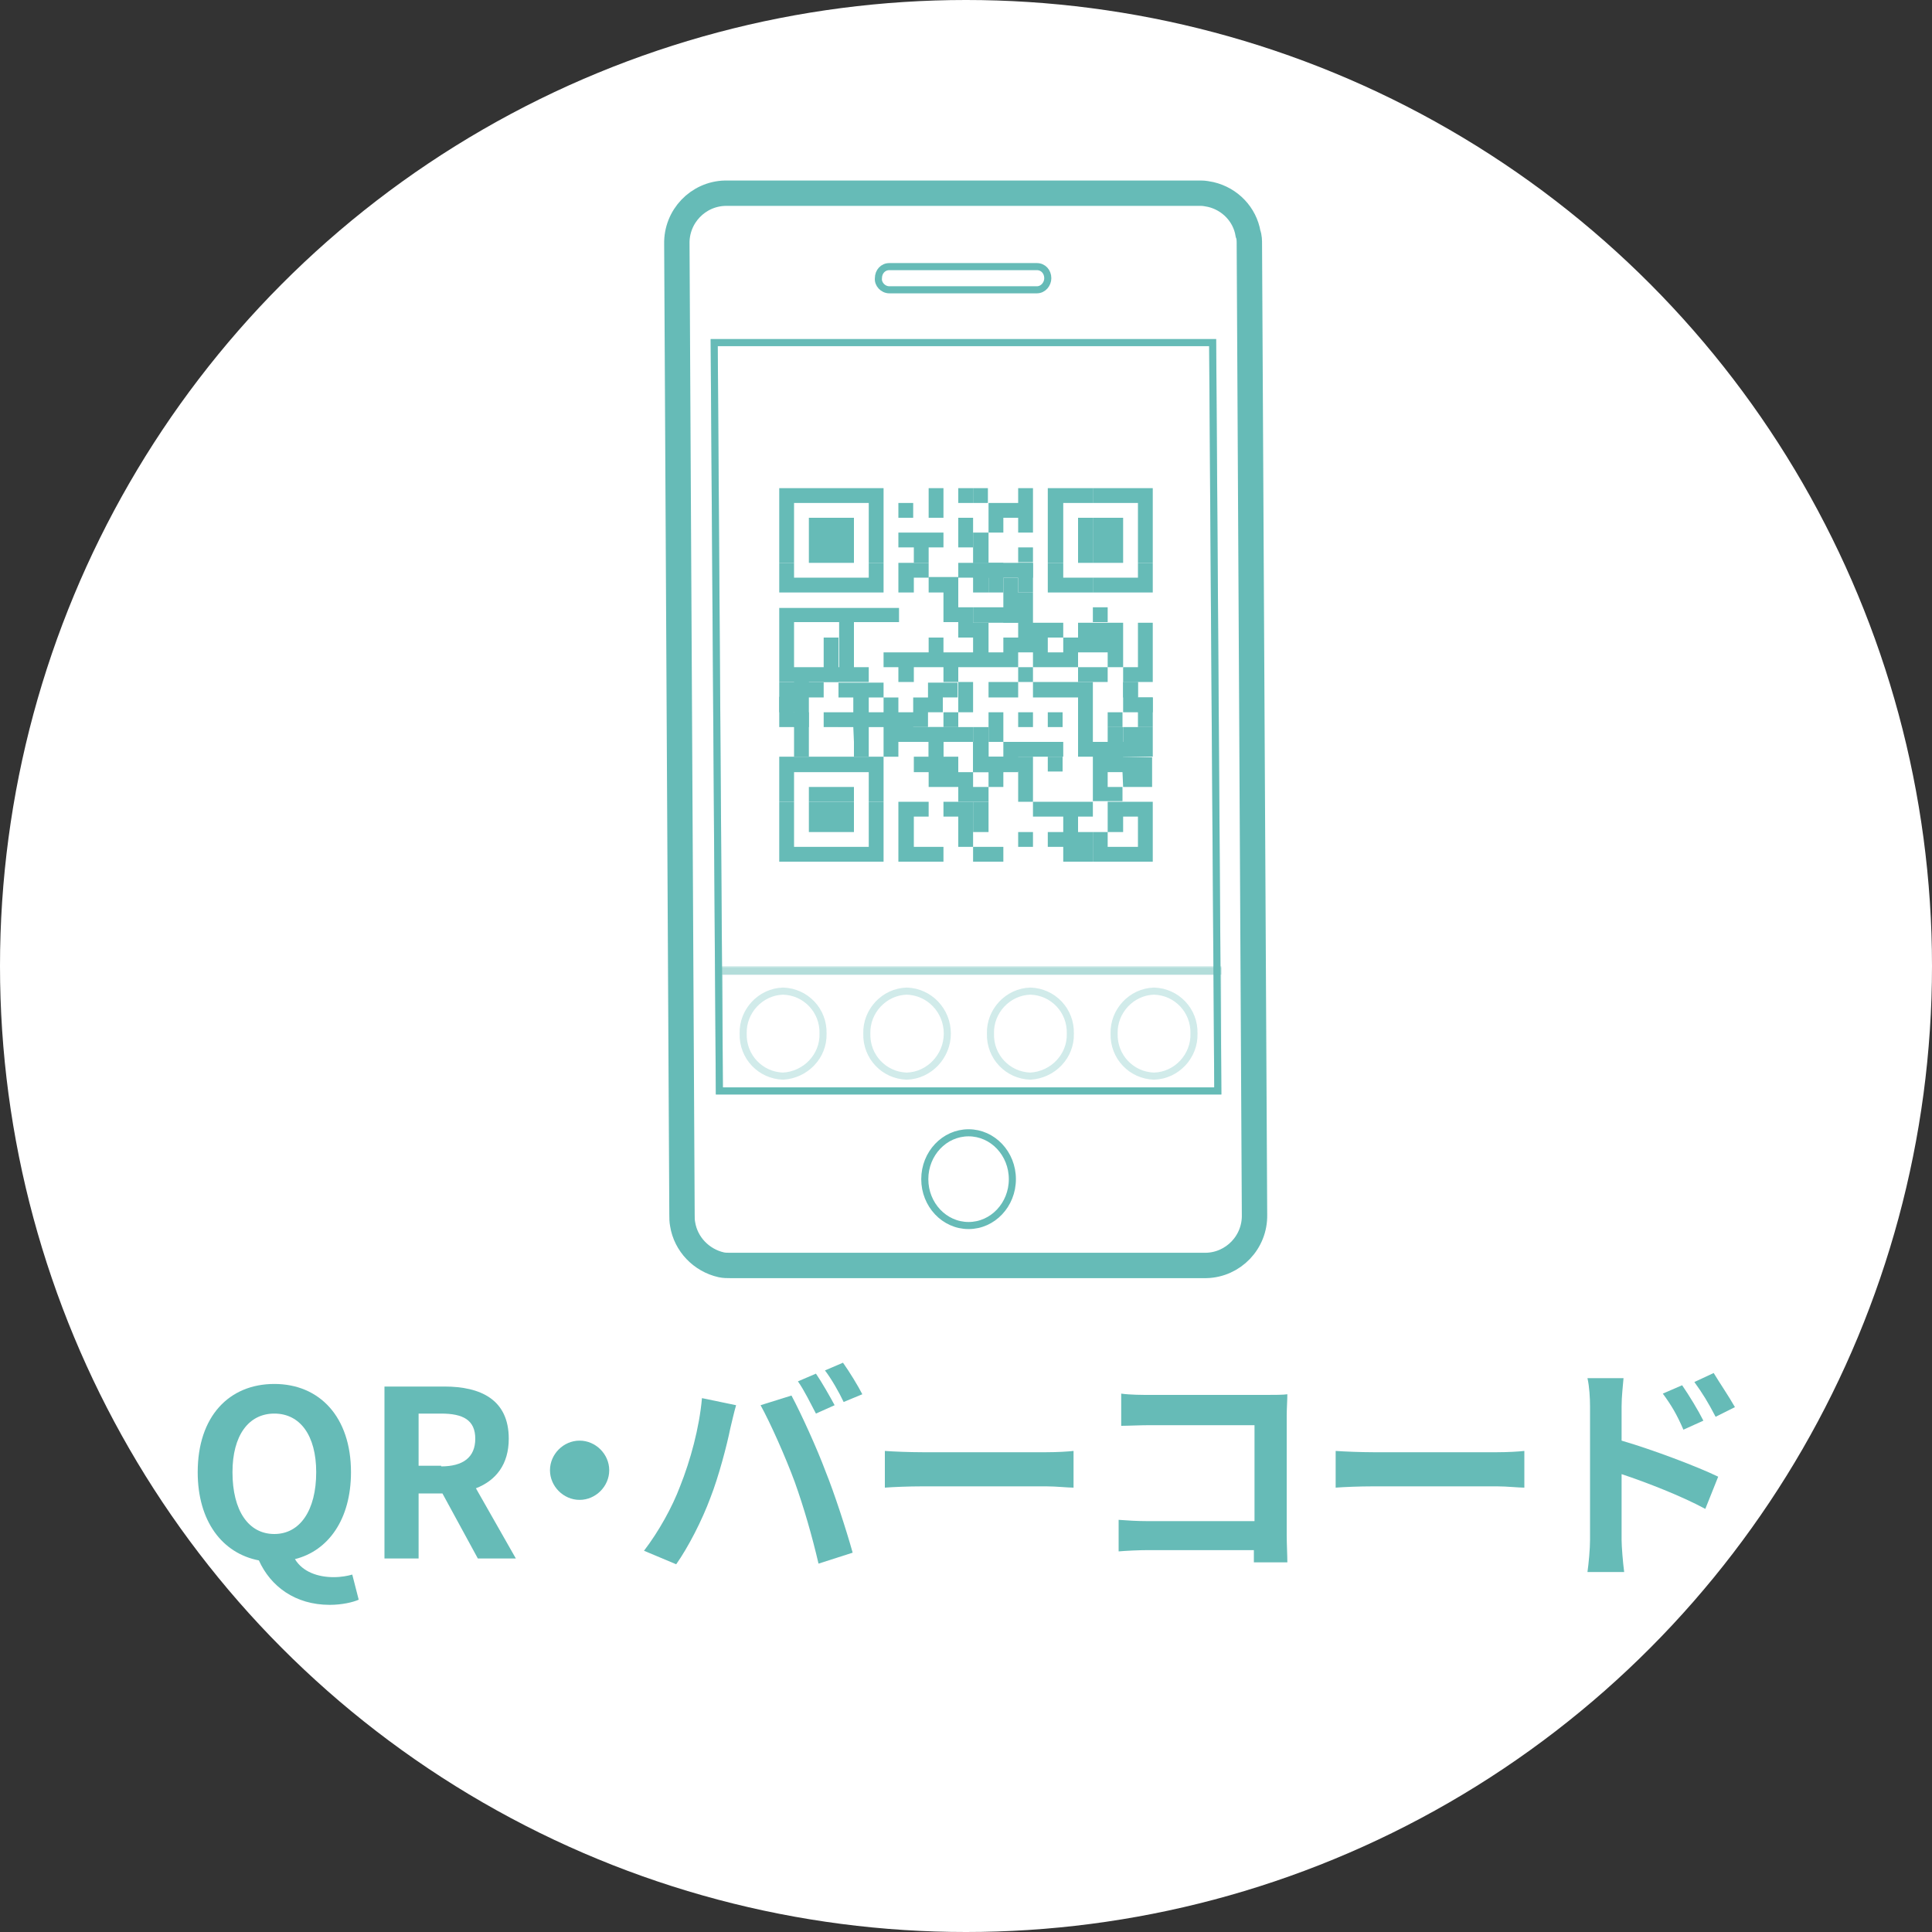 <?xml version="1.0" encoding="utf-8"?>
<!-- Generator: Adobe Illustrator 27.1.1, SVG Export Plug-In . SVG Version: 6.00 Build 0)  -->
<svg version="1.1" xmlns="http://www.w3.org/2000/svg" xmlns:xlink="http://www.w3.org/1999/xlink" x="0px" y="0px" width="300px"
	 height="300px" viewBox="0 0 300 300" style="enable-background:new 0 0 300 300;" xml:space="preserve">
<rect x="0" y="0" width="300" height="300" fill="#333333" stroke="none"/>
<style type="text/css">
	.st0{display:none;}
	.st1{display:inline;fill:#FFFFFF;}
	.st2{display:inline;}
	.st3{fill:none;}
	.st4{fill:#66BBB7;stroke:#66BBB7;stroke-width:0.95;stroke-miterlimit:10;}
	.st5{fill:#66BBB7;}
	.st6{opacity:0.24;fill:#66BBB7;enable-background:new    ;}
	.st7{fill:#FFFFFF;}
	.st8{fill:none;stroke:#66BBB7;stroke-width:3.94;stroke-miterlimit:10;}
	.st9{fill:none;stroke:#66BBB7;stroke-width:1.1;stroke-miterlimit:10;}
	.st10{opacity:0.3;fill:none;stroke:#66BBB7;stroke-width:1.1;stroke-miterlimit:10;enable-background:new    ;}
	.st11{opacity:0.2;fill:none;stroke:#66BBB7;stroke-width:1.1;stroke-miterlimit:10;enable-background:new    ;}
	.st12{display:inline;fill:#A48C81;}
</style>
<g id="レイヤー_1">
	<g id="ic" class="st0">
		<circle class="st1" cx="150" cy="150" r="150"/>
		<g class="st2">
			<path class="st3" d="M236.1,104.8c-0.8,0.8-1.9,1.4-3,1.7L143.7,126l-32.1,48.9l32-48.8l-72.9,16c-2.8,0.6-5.6-0.8-6.7-3.4
				l0.1,36.6c0,1.6,1.3,3,2.9,3l0,0l166.2-0.3c1.6,0,2.9-1.4,2.9-3V104.8z"/>
			<path class="st4" d="M239.1,72.2c0-1.6-0.7-3.2-1.8-4.3c-1.2-1.1-2.7-1.8-4.3-1.8l-5.7-0.1L66.8,66.4c-3.4,0-6.1,2.7-6.1,6.1l0,0
				l0.1,38.1v14.7l0.1,49.8c0,3.3,2.7,6,6,6.1h0.2l166.2-0.3c1.6,0,3.2-0.6,4.3-1.8c1.1-1.1,1.8-2.7,1.8-4.3L239.1,72.2z
				 M233.2,177.8L67,178.1l0,0c-1.6,0-2.9-1.4-2.9-3L64,138.5v-13.6l-0.2-52.4c0-0.8,0.3-1.6,0.9-2.1c0.5-0.6,1.3-0.9,2.1-0.9
				L228,69.2h3.2h1.9c0.8,0,1.5,0.3,2,0.9c0.6,0.6,0.9,1.3,0.9,2.1v19.3v13.2l0.1,70C236.2,176.5,234.9,177.8,233.2,177.8z"/>
			<path class="st5" d="M165.7,167.1c-0.7,0.6-1.6,0.7-2.4,0.3c-0.3-0.1-0.5-0.2-0.7-0.4c-0.1-0.2-0.2-0.3-0.3-0.5s-0.2-0.4-0.2-0.6
				c0-0.3-0.1-0.6-0.1-1c0-0.3-0.1-0.9-0.1-1.6c0-0.7,0-1.1,0-1.5v-1c0-0.2,0.1-0.4,0.2-0.7c0.1-0.2,0.2-0.3,0.3-0.5
				c0.2-0.2,0.4-0.4,0.7-0.5s0.6-0.1,0.9-0.2c0.5,0,1.1,0.1,1.5,0.5s0.6,0.8,0.7,1.3h2.6c-0.1-1.2-0.8-2.3-1.7-3.1
				c-0.9-0.6-2-1-3.1-0.9c-0.7,0-1.3,0.1-1.9,0.4c-0.6,0.2-1.1,0.6-1.5,1c-0.3,0.3-0.5,0.7-0.7,1.1c-0.2,0.3-0.4,0.7-0.4,1.1
				c-0.1,0.5-0.1,0.9-0.1,1.4v3.4c0,0.5,0.1,0.9,0.1,1.3c0.1,0.4,0.2,0.8,0.4,1.1c0.2,0.4,0.4,0.7,0.7,1.1c1,0.9,2.2,1.3,3.5,1.3
				c1.1,0,2.3-0.4,3.1-1.1c0.9-0.8,1.5-1.9,1.6-3.1h-2.6C166.2,166.3,166,166.7,165.7,167.1z"/>
			<polygon class="st5" points="156.8,156.8 154.3,156.8 154.3,163 154.4,169.8 156.9,169.8 156.8,163.4 			"/>
			<path class="st5" d="M183.9,165.5c-0.1,0.5-0.3,1-0.7,1.4s-0.9,0.5-1.4,0.5c-0.3,0-0.6-0.1-0.9-0.2c-0.3-0.1-0.5-0.2-0.7-0.4
				c-0.2-0.3-0.4-0.7-0.5-1.1c0-0.3-0.1-0.6-0.1-1c-0.1-0.5-0.1-1.1-0.1-1.6s0-1,0-1.5v-1c0-0.2,0.1-0.4,0.2-0.7
				c0.1-0.2,0.2-0.4,0.3-0.5c0.2-0.2,0.4-0.4,0.7-0.5s0.6-0.1,0.9-0.2c0.5-0.1,1.1,0.1,1.5,0.5s0.6,0.8,0.7,1.3h2.6
				c-0.1-1.2-0.7-2.3-1.7-3.1c-0.9-0.6-2-1-3.1-0.9c-0.7,0-1.4,0.1-2,0.4c-1,0.4-1.8,1.2-2.3,2.1c-0.2,0.4-0.3,0.8-0.3,1.1
				c-0.1,0.5-0.1,0.9-0.1,1.4v3.4c0,0.5,0.1,0.9,0.2,1.4c0.1,0.4,0.2,0.8,0.4,1.1c0.5,0.9,1.4,1.6,2.3,2c0.6,0.2,1.3,0.3,2,0.3
				c1.1,0,2.2-0.4,3.1-1.1c0.9-0.8,1.5-1.9,1.6-3.1L183.9,165.5z"/>
			<path class="st5" d="M192.3,156.3l-4.6,13.1h2.7l0.8-2.2h4.6l0.9,2.3h2.6l-5-13.1L192.3,156.3z M195.1,164.9h-3.2l1.5-4.8
				L195.1,164.9z"/>
			<path class="st5" d="M204,169.2l-0.1-5.2h1.8l2.6,5.2h2.8l-3-5.6c0.3-0.1,0.6-0.2,0.9-0.5c0.3-0.2,0.6-0.4,0.8-0.7s0.3-0.6,0.4-1
				c0.2-0.4,0.2-0.9,0.2-1.3c0-0.5-0.1-1-0.3-1.5s-0.5-0.9-0.8-1.3c-0.4-0.4-0.9-0.7-1.4-0.8c-0.5-0.2-1.1-0.3-1.7-0.3l-5.1,0.1
				l0.2,13.1L204,169.2z M203.8,158.5h2.4c0.5-0.1,1,0.1,1.4,0.5c0.3,0.3,0.5,0.7,0.5,1.2s-0.1,1-0.5,1.3s-0.8,0.5-1.3,0.5h-2.4
				L203.8,158.5z"/>
			<path class="st5" d="M218.4,169.1c0.8,0,1.6-0.1,2.3-0.5c0.7-0.3,1.3-0.8,1.7-1.4c0.2-0.3,0.3-0.6,0.4-0.9c0.1-0.3,0.2-0.7,0.3-1
				v-1.2v-3c0-0.4-0.1-0.9-0.1-1.2c-0.1-0.3-0.2-0.7-0.3-1s-0.3-0.6-0.4-0.9c-0.4-0.6-1-1.1-1.7-1.5c-0.7-0.3-1.5-0.5-2.3-0.5
				l-4.7,0.1l0.1,13.1L218.4,169.1z M218.1,158.3c0.7-0.1,1.5,0.2,1.9,0.8c0.1,0.1,0.2,0.3,0.3,0.5s0.1,0.4,0.1,0.6
				c0.1,0.3,0.1,0.6,0.1,0.9v2.7c0,0.3,0,0.6,0,0.9c0,0.2,0,0.4-0.1,0.7c-0.1,0.2-0.1,0.4-0.3,0.5c-0.5,0.6-1.2,0.9-1.9,0.9h-1.9
				l-0.1-8.5L218.1,158.3z"/>
			<path class="st6" d="M69.8,73.4c-1,0-1.8,0.8-1.8,1.8l0,0l0,0l0.1,96.6c0,1,0.8,1.9,1.9,1.9h42.5l65.9-100.4L69.8,73.4z"/>
		</g>
		<g class="st2">
			<path class="st5" d="M78.5,212.7h5.9v29.6h-5.9V212.7z"/>
			<path class="st5" d="M90.2,227.7c0-9.8,6.3-15.5,13.8-15.5c3.8,0,6.8,1.8,8.7,3.8l-3.1,3.8c-1.5-1.4-3.2-2.5-5.5-2.5
				c-4.5,0-7.8,3.8-7.8,10.2s3,10.3,7.7,10.3c2.6,0,4.5-1.2,6.1-2.9l3.1,3.7c-2.4,2.8-5.6,4.4-9.4,4.4
				C96.3,242.9,90.2,237.6,90.2,227.7z"/>
			<path class="st5" d="M133.8,213.8c0,1.2-0.1,2.4-0.2,3.6h7.5c1,0,2-0.1,3-0.3l3.5,1.7c-0.1,0.6-0.3,1.7-0.3,2.1
				c-0.2,4.3-0.6,15.5-2.4,19.6c-0.9,2-2.4,3.1-5.2,3.1c-2.3,0-4.7-0.2-6.6-0.3l-0.6-5.4c2,0.4,4,0.6,5.6,0.6c1.3,0,1.8-0.4,2.3-1.4
				c1.2-2.5,1.7-10.5,1.7-14.8h-9c-1.5,10.6-5.3,16.8-12.4,21.9l-4.6-3.8c1.6-0.9,3.6-2.3,5.2-3.9c3.7-3.7,5.7-8.2,6.6-14.2h-5.3
				c-1.4,0-3.6,0-5.3,0.2v-5.2c1.7,0.2,3.8,0.3,5.3,0.3h5.7c0-1.1,0.1-2.3,0.1-3.5c0-0.9-0.1-2.7-0.3-3.7h5.9
				C133.9,211.2,133.9,212.9,133.8,213.8z"/>
			<path class="st5" d="M160.7,224.1h21.5c1.9,0,3.6-0.2,4.7-0.2v6.3c-1,0-3-0.2-4.7-0.2h-21.5c-2.3,0-5,0.1-6.4,0.2v-6.3
				C155.7,224,158.7,224.1,160.7,224.1z"/>
			<path class="st5" d="M198.1,216.1c0-1.4-0.1-3.4-0.4-4.8h6.2c-0.2,1.4-0.4,3.2-0.4,4.8v5.8c5.3,1.6,13,4.4,16.7,6.2l-2.2,5.6
				c-4.2-2.2-10.2-4.5-14.5-6V239c0,1.1,0.2,3.9,0.4,5.6h-6.3c0.2-1.6,0.4-4,0.4-5.6v-22.9H198.1z M217.7,218.6l-3.5,1.6
				c-1.2-2.5-2-4.1-3.5-6.2l3.4-1.4C215.2,214.3,216.8,216.8,217.7,218.6z M223.1,216.3l-3.4,1.6c-1.3-2.5-2.2-4-3.7-6l3.3-1.6
				C220.5,212,222.2,214.5,223.1,216.3z"/>
		</g>
	</g>
	<circle class="st7" cx="150" cy="150" r="150"/>
	<g>
		<path class="st3" d="M194,37.9c0-0.5,0-1.1-0.2-1.6l0,0c-0.5-3-2.8-5.4-5.8-6.1c-0.5-0.1-1-0.2-1.5-0.2h-73.9
			c-0.5,0-1.1,0.1-1.6,0.2c-0.4,0.1-0.8,0.2-1.1,0.4l-0.4,0.2c-0.3,0.1-0.5,0.3-0.8,0.5c-0.1,0.1-0.2,0.2-0.4,0.2
			c-0.4,0.3-0.7,0.5-1,0.9v0.1c-0.3,0.3-0.5,0.6-0.8,1c-0.1,0.1-0.1,0.2-0.2,0.4c-0.1,0.1-0.3,0.6-0.4,0.9l-0.2,0.4
			c-0.2,0.4-0.3,0.9-0.4,1.3l0,0c-0.1,0.5-0.2,1.1-0.2,1.6l0.8,150.7c0,0.5,0,1,0.1,1.5l0,0c0,0.2,0.1,0.3,0.1,0.5
			c0.1,0.3,0.1,0.6,0.3,0.8c0.1,0.3,0.1,0.4,0.2,0.5c0.1,0.2,0.2,0.5,0.4,0.7c0.1,0.2,0.2,0.3,0.3,0.5c0.2,0.3,0.4,0.5,0.6,0.7
			s0.3,0.4,0.5,0.5c0.2,0.2,0.4,0.4,0.7,0.6c0.2,0.1,0.4,0.2,0.5,0.4c0.2,0.1,0.4,0.2,0.5,0.3c0.2,0.1,0.4,0.2,0.6,0.3
			s0.3,0.1,0.5,0.2c0.7,0.2,1.4,0.3,2.1,0.4h73.9c4.2-0.2,7.6-3.7,7.5-7.9L194,37.9z"/>
		<g id="f_f_business_31_svg_f_business_31_0nbg">
			<g id="グループ化_1028">
				<path id="パス_16046" class="st8" d="M194,37.9l0.8,150.7c0.1,4.3-3.3,7.8-7.5,7.9h-73.9c-0.5,0-0.9,0-1.4-0.1
					c-3.1-0.7-5.5-3.2-6-6.3c-0.1-0.5-0.1-1-0.1-1.5l-0.8-150.7c-0.1-4.3,3.3-7.8,7.5-7.9h73.9c0.5,0,1,0.1,1.5,0.2
					c3,0.7,5.3,3.1,5.8,6.1l0,0C194,36.8,194,37.4,194,37.9z"/>
				<path id="パス_16047" class="st9" d="M161,45h-22.9c-1,0-1.8-0.9-1.7-1.8l0,0c0-1,0.7-1.8,1.7-1.8l0,0H161
					c1,0,1.7,0.8,1.7,1.8l0,0C162.7,44.1,162,45,161,45L161,45L161,45L161,45z"/>
				<ellipse id="楕円形_39" class="st9" cx="150.4" cy="183.1" rx="6.8" ry="7.2"/>
				<path id="パス_16050" class="st10" d="M110.9,53.2l0.8,116.2h77.4l-0.8-116.2C188.3,53.2,110.9,53.2,110.9,53.2z"/>
				<g id="グループ化_1027">
					<path id="長方形_811" class="st9" d="M110.9,53.2h77.4l0.8,116.2h-77.4L110.9,53.2z"/>
					<rect id="長方形_812" x="111.7" y="150.8" class="st11" width="77.4" height="18.6"/>
					<rect id="長方形_813" x="111.7" y="150.6" class="st11" width="77.4" height="0.2"/>
					<rect id="長方形_814" x="111.7" y="150.6" class="st11" width="77.4" height="0.2"/>
					<g id="グループ化_1026">
						<path id="パス_16062" class="st10" d="M121.6,167.1L121.6,167.1c-3.5-0.1-6.3-3-6.2-6.6l0,0c-0.1-3.5,2.7-6.5,6.2-6.6l0,0
							c3.5,0.1,6.3,3,6.2,6.6l0,0C127.9,164,125.1,166.9,121.6,167.1z"/>
						<path id="パス_16063" class="st10" d="M140.8,167.1L140.8,167.1c-3.5-0.1-6.3-3-6.2-6.6l0,0c-0.1-3.5,2.7-6.5,6.2-6.6l0,0
							c3.5,0.1,6.3,3,6.3,6.6l0,0C147.1,164,144.3,167,140.8,167.1z"/>
						<path id="パス_16064" class="st10" d="M160,167.1L160,167.1c-3.5-0.1-6.3-3-6.2-6.6l0,0c-0.1-3.5,2.7-6.5,6.2-6.6l0,0
							c3.5,0.1,6.3,3,6.2,6.6l0,0C166.3,164,163.5,166.9,160,167.1z"/>
						<path id="パス_16065" class="st10" d="M179.2,167.1L179.2,167.1c-3.5-0.1-6.3-3-6.2-6.6l0,0c-0.1-3.5,2.7-6.5,6.2-6.6l0,0
							c3.5,0.1,6.3,3,6.2,6.6l0,0C185.5,164,182.7,167,179.2,167.1z"/>
					</g>
				</g>
			</g>
		</g>
		<path id="長方形_1152" class="st3" d="M113.5,64.3h72.4l0.8,76.4h-72.4L113.5,64.3z"/>
		<polygon class="st5" points="130.2,75.8 127.9,75.8 125.6,75.8 123.3,75.8 121,75.8 121,78.1 121,80.4 121,82.7 121,85 121,85 
			121,87.4 123.3,87.4 123.3,85 123.3,85 123.3,82.7 123.3,80.4 123.3,78.1 125.6,78.1 127.9,78.1 130.2,78.1 130.2,78.1 
			132.6,78.1 132.6,75.8 		"/>
		<rect x="148.8" y="75.8" class="st5" width="2.3" height="2.3"/>
		<rect x="151.1" y="75.8" class="st5" width="2.3" height="2.3"/>
		<polygon class="st5" points="167.4,75.8 165.1,75.8 162.7,75.8 162.7,78.1 162.7,80.4 162.7,82.7 162.7,85 162.7,85 162.7,87.4 
			165.1,87.4 165.1,85 165.1,85 165.1,82.7 165.1,80.4 165.1,78.1 167.4,78.1 167.4,78.1 169.7,78.1 169.7,75.8 		"/>
		<polygon class="st5" points="176.7,75.8 174.4,75.8 172,75.8 169.7,75.8 169.7,78.1 172,78.1 174.4,78.1 176.7,78.1 176.7,80.4 
			176.7,82.7 176.7,85 176.7,85 176.7,87.4 179,87.4 179,85 179,85 179,82.7 179,80.4 179,78.1 179,75.8 		"/>
		<polygon class="st5" points="134.9,80.4 134.9,82.7 134.9,85 134.9,85 134.9,87.4 137.2,87.4 137.2,85 137.2,85 137.2,82.7 
			137.2,80.4 137.2,78.1 137.2,75.8 134.9,75.8 132.6,75.8 132.6,78.1 134.9,78.1 		"/>
		<rect x="139.5" y="78.1" class="st5" width="2.3" height="2.3"/>
		<polygon class="st5" points="146.5,78.1 146.5,75.8 144.2,75.8 144.2,78.1 144.2,80.4 146.5,80.4 		"/>
		<polygon class="st5" points="130.2,80.4 127.9,80.4 125.6,80.4 125.6,82.7 125.6,85 125.6,85 125.6,87.4 127.9,87.4 130.2,87.4 
			130.2,87.4 132.6,87.4 132.6,85 132.6,85 132.6,82.7 132.6,80.4 		"/>
		<polygon class="st5" points="148.8,82.7 148.8,85 151.1,85 151.1,82.7 151.1,80.4 148.8,80.4 		"/>
		<polygon class="st5" points="155.8,80.4 158.1,80.4 158.1,82.7 160.4,82.7 160.4,80.4 160.4,78.1 160.4,75.8 158.1,75.8 
			158.1,78.1 155.8,78.1 153.5,78.1 153.5,80.4 153.5,82.7 155.8,82.7 		"/>
		<polygon class="st5" points="167.4,82.7 167.4,85 167.4,85 167.4,87.4 169.7,87.4 169.7,85 169.7,85 169.7,82.7 169.7,80.4 
			167.4,80.4 		"/>
		<polygon class="st5" points="141.9,87.4 144.2,87.4 144.2,85 146.5,85 146.5,82.7 144.2,82.7 141.9,82.7 139.5,82.7 139.5,85 
			141.9,85 		"/>
		<polygon class="st5" points="153.5,85 153.5,85 153.5,82.7 151.1,82.7 151.1,85 151.1,85 151.1,87.4 153.5,87.4 		"/>
		<rect x="158.1" y="85" class="st5" width="2.3" height="2.3"/>
		<polygon class="st5" points="174.4,87.4 174.4,85 174.4,85 174.4,82.7 174.4,80.4 172,80.4 169.7,80.4 169.7,82.7 169.7,85 
			169.7,85 169.7,87.4 172,87.4 		"/>
		<polygon class="st5" points="144.2,89.7 144.2,87.4 141.9,87.4 139.5,87.4 139.5,89.7 139.5,92 141.9,92 141.9,89.7 		"/>
		<polygon class="st5" points="151.1,124.5 153.5,124.5 153.5,122.2 151.1,122.2 151.1,119.9 153.5,119.9 153.5,122.2 155.8,122.2 
			155.8,119.9 158.1,119.9 158.1,117.5 160.4,117.5 162.7,117.5 165.1,117.5 165.1,115.2 162.7,115.2 160.4,115.2 158.1,115.2 
			155.8,115.2 155.8,117.5 153.5,117.5 153.5,115.2 151.1,115.2 151.1,112.9 148.8,112.9 148.8,115.2 151.1,115.2 151.1,117.5 
			151.1,119.9 148.8,119.9 148.8,122.2 148.8,124.5 		"/>
		<polygon class="st5" points="176.7,89.7 174.4,89.7 172,89.7 169.7,89.7 169.7,92 172,92 174.4,92 176.7,92 179,92 179,89.7 
			179,87.4 176.7,87.4 		"/>
		<polygon class="st5" points="130.2,89.7 127.9,89.7 125.6,89.7 123.3,89.7 123.3,87.4 121,87.4 121,89.7 121,92 123.3,92 
			125.6,92 127.9,92 130.2,92 130.2,92 132.6,92 132.6,89.7 		"/>
		<polygon class="st5" points="137.2,92 137.2,89.7 137.2,87.4 134.9,87.4 134.9,89.7 132.6,89.7 132.6,92 134.9,92 		"/>
		<polygon class="st5" points="153.5,92 155.8,92 155.8,89.7 158.1,89.7 158.1,92 160.4,92 160.4,89.7 160.4,87.4 158.1,87.4 
			155.8,87.4 153.5,87.4 151.1,87.4 151.1,89.7 153.5,89.7 		"/>
		<polygon class="st5" points="167.4,89.7 165.1,89.7 165.1,87.4 162.7,87.4 162.7,89.7 162.7,92 165.1,92 167.4,92 167.4,92 
			169.7,92 169.7,89.7 		"/>
		<polygon class="st5" points="169.7,117.5 172,117.5 174.4,117.5 176.7,117.5 179,117.5 179,115.2 179,112.9 176.7,112.9 
			174.4,112.9 174.4,115.2 172,115.2 169.7,115.2 169.7,112.9 169.7,110.6 169.7,108.3 169.7,108.3 169.7,105.9 167.4,105.9 
			167.4,108.3 167.4,108.3 167.4,110.6 167.4,112.9 167.4,115.2 167.4,117.5 		"/>
		<polygon class="st5" points="155.8,94.3 153.5,94.3 151.1,94.3 151.1,96.7 153.5,96.7 155.8,96.7 158.1,96.7 158.1,94.3 		"/>
		<rect x="169.7" y="94.3" class="st5" width="2.3" height="2.3"/>
		<polygon class="st5" points="155.8,112.9 155.8,110.6 153.5,110.6 153.5,112.9 153.5,115.2 155.8,115.2 		"/>
		<path class="st5" d="M132.6,115.2v2.3h2.3v-4.6h2.3v4.6h2.3v-2.3h2.3v-2.3h2.3v-2.3h2.3v-2.3h2.3V106h-4.6v2.3h-2.3v2.3h-2.3v-2.3
			h-2.3V106h-7v2.3h2.3v2.3h-2.3v2.3h2.3L132.6,115.2L132.6,115.2z M134.9,108.3h2.3v2.3h-2.3V108.3z"/>
		<polygon class="st5" points="123.3,115.2 123.3,117.5 125.6,117.5 125.6,115.2 125.6,112.9 125.6,110.6 123.3,110.6 123.3,108.3 
			125.6,108.3 127.9,108.3 127.9,105.9 125.6,105.9 123.3,105.9 121,105.9 121,108.3 121,108.3 121,110.6 121,112.9 123.3,112.9 		
			"/>
		<rect x="172" y="110.6" class="st5" width="2.3" height="2.3"/>
		<rect x="162.7" y="110.6" class="st5" width="2.3" height="2.3"/>
		<rect x="158.1" y="110.6" class="st5" width="2.3" height="2.3"/>
		<rect x="146.5" y="110.6" class="st5" width="2.3" height="2.3"/>
		<rect x="127.9" y="110.6" class="st5" width="2.3" height="2.3"/>
		<polygon class="st5" points="151.1,108.3 151.1,108.3 151.1,105.9 148.8,105.9 148.8,108.3 148.8,108.3 148.8,110.6 151.1,110.6 
					"/>
		<polygon class="st5" points="176.7,105.9 174.4,105.9 174.4,108.3 176.7,108.3 176.7,110.6 179,110.6 179,108.3 176.7,108.3 		"/>
		<polygon class="st5" points="162.7,105.9 160.4,105.9 160.4,108.3 162.7,108.3 165.1,108.3 167.4,108.3 167.4,105.9 165.1,105.9 
					"/>
		<polygon class="st5" points="158.1,105.9 155.8,105.9 153.5,105.9 153.5,108.3 155.8,108.3 158.1,108.3 		"/>
		<polygon class="st5" points="176.7,105.9 179,105.9 179,103.6 179,101.3 179,99 179,96.7 176.7,96.7 176.7,99 176.7,101.3 
			176.7,103.6 174.4,103.6 174.4,105.9 		"/>
		<polygon class="st5" points="169.7,105.9 172,105.9 172,103.6 169.7,103.6 169.7,103.6 167.4,103.6 167.4,105.9 		"/>
		<rect x="158.1" y="103.6" class="st5" width="2.3" height="2.3"/>
		<path class="st5" d="M123.3,112.9h2.3v-7h9.3v-2.3h-2.3v-7h7v-2.2H121v2.2l0,0v9.3h2.3v2.3H121v2.4h2.3V112.9z M123.3,101.3v-4.7
			h7v7h-7V101.3z"/>
		<polygon class="st5" points="176.7,105.9 174.4,105.9 174.4,108.3 174.4,110.6 176.7,110.6 176.7,112.9 179,112.9 179,110.6 
			179,108.3 176.7,108.3 		"/>
		<polygon class="st5" points="174.4,101.3 174.4,99 174.4,96.7 172,96.7 169.7,96.7 169.7,96.7 167.4,96.7 167.4,99 167.4,101.3 
			169.7,101.3 169.7,101.3 172,101.3 172,103.6 174.4,103.6 		"/>
		<polygon class="st5" points="151.1,103.6 153.5,103.6 155.8,103.6 158.1,103.6 158.1,101.3 160.4,101.3 160.4,103.6 162.7,103.6 
			165.1,103.6 167.4,103.6 167.4,101.3 167.4,99 165.1,99 165.1,101.3 162.7,101.3 162.7,99 165.1,99 165.1,96.7 162.7,96.7 
			160.4,96.7 160.4,94.3 160.4,92 158.1,92 158.1,89.7 160.4,89.7 160.4,87.4 158.1,87.4 158.1,89.7 155.8,89.7 155.8,87.4 
			153.5,87.4 151.1,87.4 151.1,87.4 148.8,87.4 148.8,89.7 151.1,89.7 151.1,92 153.5,92 153.5,89.7 155.8,89.7 155.8,92 
			155.8,94.3 155.8,96.7 158.1,96.7 158.1,99 155.8,99 155.8,101.3 153.5,101.3 153.5,99 153.5,96.7 151.1,96.7 151.1,94.3 
			148.8,94.3 148.8,96.7 148.8,99 151.1,99 151.1,101.3 148.8,101.3 148.8,103.6 		"/>
		<polygon class="st5" points="141.9,101.3 139.5,101.3 137.2,101.3 137.2,103.6 139.5,103.6 139.5,105.9 141.9,105.9 141.9,103.6 
			144.2,103.6 146.5,103.6 146.5,105.9 148.8,105.9 148.8,103.6 148.8,101.3 146.5,101.3 146.5,99 144.2,99 144.2,101.3 		"/>
		<polygon class="st5" points="127.9,103.6 127.9,105.9 130.2,105.9 130.2,103.6 130.2,101.3 130.2,99 127.9,99 127.9,101.3 		"/>
		<polygon class="st5" points="151.1,115.2 151.1,117.5 151.1,119.9 153.5,119.9 155.8,119.9 155.8,117.5 153.5,117.5 153.5,115.2 
			153.5,112.9 151.1,112.9 		"/>
		<polygon class="st5" points="130.2,117.5 127.9,117.5 125.6,117.5 123.3,117.5 121,117.5 121,119.9 121,122.2 121,122.2 
			121,124.5 123.3,124.5 123.3,122.2 123.3,122.2 123.3,119.9 125.6,119.9 127.9,119.9 130.2,119.9 130.2,119.9 132.6,119.9 
			132.6,117.5 		"/>
		<polygon class="st5" points="132.6,117.5 132.6,119.9 134.9,119.9 134.9,122.2 134.9,122.2 134.9,124.5 137.2,124.5 137.2,122.2 
			137.2,122.2 137.2,119.9 137.2,117.5 134.9,117.5 		"/>
		<rect x="162.7" y="117.5" class="st5" width="2.3" height="2.3"/>
		<path class="st5" d="M174.4,117.5v-4.6H172v2.3h-2.3v7l0,0v2.2h4.6v-2.2h4.6v-4.6L174.4,117.5L174.4,117.5z M174.4,122.2H172v-2.3
			h2.3L174.4,122.2L174.4,122.2z"/>
		<polygon class="st5" points="130.2,122.2 127.9,122.2 125.6,122.2 125.6,124.5 127.9,124.5 130.2,124.5 130.2,124.5 132.6,124.5 
			132.6,122.2 		"/>
		<polygon class="st5" points="130.2,124.5 127.9,124.5 125.6,124.5 125.6,126.8 125.6,129.2 127.9,129.2 130.2,129.2 130.2,129.2 
			132.6,129.2 132.6,126.8 132.6,124.5 		"/>
		<polygon class="st5" points="134.9,126.8 134.9,129.2 134.9,131.5 132.6,131.5 132.6,133.8 134.9,133.8 137.2,133.8 137.2,131.5 
			137.2,129.2 137.2,126.8 137.2,124.5 134.9,124.5 		"/>
		<polygon class="st5" points="148.8,124.5 146.5,124.5 146.5,126.8 148.8,126.8 148.8,129.2 148.8,131.5 151.1,131.5 151.1,129.2 
			151.1,126.8 151.1,124.5 		"/>
		<polygon class="st5" points="158.1,117.5 155.8,117.5 155.8,119.8 158.1,119.8 158.1,122.1 158.1,124.5 160.4,124.5 160.4,122.1 
			160.4,119.8 160.4,117.5 		"/>
		<polygon class="st5" points="146.5,89.6 144.2,89.6 144.2,92 146.5,92 146.5,94.3 146.5,96.6 148.8,96.6 148.8,94.3 148.8,92 
			148.8,89.6 		"/>
		<polygon class="st5" points="167.4,124.5 165.1,124.5 162.7,124.5 160.4,124.5 160.4,126.8 162.7,126.8 165.1,126.8 165.1,129.2 
			162.7,129.2 162.7,131.5 165.1,131.5 165.1,133.8 167.4,133.8 167.4,133.8 169.7,133.8 169.7,131.5 169.7,129.2 167.4,129.2 
			167.4,126.8 169.7,126.8 169.7,124.5 		"/>
		<polygon class="st5" points="146.5,112.9 144.2,112.9 141.9,112.9 139.5,112.9 139.5,115.2 141.9,115.2 144.2,115.2 144.2,117.5 
			141.9,117.5 141.9,119.9 144.2,119.9 144.2,122.2 146.5,122.2 146.5,122.2 148.8,122.2 148.8,119.9 148.8,117.5 146.5,117.5 
			146.5,115.2 148.8,115.2 148.8,112.9 		"/>
		<polygon class="st5" points="174.4,124.5 172,124.5 172,126.8 172,129.2 174.4,129.2 174.4,126.8 176.7,126.8 176.7,129.2 
			176.7,131.5 174.4,131.5 172,131.5 172,129.2 169.7,129.2 169.7,131.5 169.7,133.8 172,133.8 174.4,133.8 176.7,133.8 179,133.8 
			179,131.5 179,129.2 179,126.8 179,124.5 176.7,124.5 		"/>
		<polygon class="st5" points="153.5,126.8 153.5,124.5 151.1,124.5 151.1,126.8 151.1,129.2 153.5,129.2 		"/>
		<polygon class="st5" points="146.5,115.2 146.5,112.9 144.2,112.9 144.2,115.2 144.2,117.5 146.5,117.5 		"/>
		<rect x="158.1" y="129.2" class="st5" width="2.3" height="2.3"/>
		<polygon class="st5" points="130.2,131.5 127.9,131.5 125.6,131.5 123.3,131.5 123.3,129.2 123.3,126.8 123.3,124.5 121,124.5 
			121,126.8 121,129.2 121,131.5 121,133.8 123.3,133.8 125.6,133.8 127.9,133.8 130.2,133.8 130.2,133.8 132.6,133.8 132.6,131.5 
					"/>
		<polygon class="st5" points="141.9,131.5 141.9,129.2 141.9,126.8 144.2,126.8 144.2,124.5 141.9,124.5 139.5,124.5 139.5,126.8 
			139.5,129.2 139.5,131.5 139.5,133.8 141.9,133.8 144.2,133.8 146.5,133.8 146.5,131.5 144.2,131.5 		"/>
		<polygon class="st5" points="151.1,131.5 151.1,133.8 153.5,133.8 155.8,133.8 155.8,131.5 153.5,131.5 		"/>
	</g>
	<g id="credit" class="st0">
		<circle class="st1" cx="150" cy="150" r="150"/>
		<g class="st2">
			<path class="st5" d="M79.6,215.2c0,0.1-0.1,0.1-0.1,0.2h8c1.2,0,2.6-0.2,3.5-0.5l4.1,2.5c-0.4,0.8-1,1.9-1.3,2.9
				c-1.1,3.6-3.4,8.9-7,13.4c-3.8,4.6-8.6,8.3-16.2,11.3l-4.7-4.2c8.2-2.4,12.6-5.9,16.1-9.9c2.7-3.1,5-7.9,5.7-10.9H76.5
				c-2.7,3.5-6.2,7-10.1,9.7l-4.5-3.3c7-4.3,10.5-9.4,12.5-12.9c0.6-1,1.4-2.8,1.8-4.2l5.8,1.9C81.1,212.6,80.1,214.4,79.6,215.2z"
				/>
			<path class="st5" d="M103,238.2v-21.7c0-1.5-0.2-3.4-0.4-4.6h6.3c-0.2,1.6-0.4,3-0.4,4.6v20.8c6.5-1.9,15.4-7,20.6-13.2l2.8,4.5
				c-5.5,6.6-13.8,11.3-23.2,14.4c-0.6,0.2-1.4,0.5-2.4,1.1l-3.8-3.3C102.9,239.8,103,239.1,103,238.2z"/>
			<path class="st5" d="M148,225.6l-2.9,4.5c-2.3-1.6-6.4-4.3-9.1-5.7l2.9-4.4C141.6,221.4,146,224.2,148,225.6z M151.2,234.8
				c6.8-3.8,12.4-9.3,15.6-15l3.1,5.4c-3.7,5.6-9.4,10.6-15.9,14.4c-4.1,2.3-9.8,4.3-13.4,4.9l-3-5.2
				C142.1,238.5,146.9,237.2,151.2,234.8z M154.1,216.6l-3,4.4c-2.2-1.6-6.4-4.2-9-5.7l2.9-4.4C147.7,212.3,152.1,215.1,154.1,216.6
				z M166.1,217.8l-3.5,1.5c-1.2-2.5-2.1-4.2-3.5-6.3l3.4-1.4C163.5,213.3,165.1,216,166.1,217.8z M171.7,215.7l-3.4,1.5
				c-1.3-2.5-2.3-4.1-3.8-6.1l3.4-1.4C169.1,211.3,170.7,213.9,171.7,215.7z"/>
			<path class="st5" d="M183.5,229.8l-4.9,1.8c-0.7-2.2-2.7-7.5-3.6-9.2l4.8-1.7C180.8,222.8,182.7,227.6,183.5,229.8z M202.9,224.4
				c-1,4-2.7,8.2-5.4,11.7c-3.7,4.8-8.7,8.2-13.4,9.9l-4.2-4.3c4.4-1.2,10-4.2,13.3-8.4c2.7-3.4,4.6-8.7,5.1-13.7l5.6,1.8
				C203.3,222.8,203.1,223.6,202.9,224.4z M192.3,227.4l-4.8,1.7c-0.5-2-2.2-6.8-3.2-8.9l4.8-1.6
				C189.8,220.3,191.8,225.5,192.3,227.4z"/>
			<path class="st5" d="M214.4,215.5c0-1.4-0.1-3.4-0.4-4.8h6.2c-0.2,1.4-0.4,3.2-0.4,4.8v5.9c5.4,1.6,13,4.4,16.7,6.2l-2.3,5.5
				c-4.1-2.2-10.1-4.5-14.4-6v11.3c0,1.2,0.2,4,0.4,5.6H214c0.2-1.6,0.4-4,0.4-5.6V215.5z"/>
		</g>
		<polygon class="st12" points="150,116.7 150,116.7 150,116.7 		"/>
		<g class="st2">
			<path class="st5" d="M215.7,88.6c-5.2-5.1-13.5-5.1-18.8,0c2.4,2.3,3.8,5.4,3.9,8.7l-6-6.1c0.1-0.2,0.2-0.4,0.3-0.6
				c0.5-0.7,1.1-1.4,1.7-2.1c-5.3-5.2-13.8-5.1-19,0.2c-5.2,5.3-5.1,13.8,0.2,19c5.2,5.1,13.5,5.1,18.8,0l-0.3-0.3
				c-0.3-0.3-0.4-0.6-0.7-0.9c-0.3-0.4-0.6-0.7-0.9-1.1c-0.3-0.4-0.4-0.8-0.7-1.2c-0.2-0.4-0.4-0.7-0.6-1.1c-0.2-0.5-0.3-1-0.4-1.5
				c-0.1-0.4-0.2-0.7-0.3-1s-0.1-0.7-0.1-1l5.7,5.8c-0.5,0.8-1.1,1.6-1.9,2.3c5.2,5.3,13.7,5.5,19,0.3s5.5-13.7,0.3-19L215.7,88.6
				L215.7,88.6z M199.9,103.2l-6.9-6.9l0.2-0.8c0.1-0.6,0.3-1.2,0.6-1.8l7,7C200.6,101.5,200.3,102.4,199.9,103.2z"/>
			<g>
				<polygon class="st5" points="80,103.1 91.8,103.1 91.8,103.7 88.9,106.6 80,106.5 				"/>
				<path class="st5" d="M81,114.3c-0.6-0.1-1-0.7-1-1.3v-3.3h5.7L81,114.3L81,114.3z M95.1,104.8h8.7l9.4,9.5l-27.7-0.1L95.1,104.8
					z M113.2,109.8h5.8v3.3c0,0.7-0.5,1.2-1.2,1.3L113.2,109.8z M107.1,103.7v-0.5h11.8v3.4H110L107.1,103.7z M107.1,96.6H119v3.4
					h-11.9V96.6z M107.1,92.9L110,90h8.9v3.4l-11.8-0.1V92.9z M117.8,82.3h0.2c0.6,0.2,1,0.7,1,1.3v3.3h-5.8L117.8,82.3z"/>
				
					<rect x="84.1" y="92.3" transform="matrix(2.332127e-03 -1 1 2.332127e-03 -12.575 183.831)" class="st5" width="3.4" height="11.8"/>
				<polygon class="st5" points="80,89.9 89,89.9 91.8,92.8 91.8,93.4 80,93.4 				"/>
				<polygon class="st5" points="85.7,82.2 113.3,82.3 103.8,91.7 95.2,91.7 				"/>
				<path class="st5" d="M80,83.5c0-0.7,0.5-1.3,1.2-1.3l4.6,4.6H80L80,83.5z"/>
				<polygon class="st5" points="104.8,95.7 104.8,95.7 104.8,94.8 104.8,94.3 104.8,94.3 104.8,94 104.8,94 104.8,94 102.7,94 
					102.8,94 96.2,94 96.2,94 94.2,94 94.2,94 94.1,94 94.1,94.2 94.1,94.3 94.1,95.7 94.1,95.7 94.1,100.8 94.1,100.8 94.1,102.3 
					94.1,102.3 94.1,102.5 94.8,102.5 96.2,102.5 99.5,102.5 104.8,102.5 104.8,102.3 104.8,102.3 104.8,100.9 104.8,100.9 				"/>
				
					<rect x="96.1" y="93.8" transform="matrix(2.681193e-03 -1 1 2.681193e-03 0.981 197.494)" class="st5" width="6.8" height="9"/>
			</g>
			<path class="st4" d="M239.1,72.2c0-1.6-0.7-3.2-1.8-4.3c-1.2-1.1-2.7-1.8-4.3-1.8l-5.7-0.1L66.8,66.4c-3.4,0-6.1,2.7-6.1,6.1l0,0
				l0.1,38.1v14.7l0.1,49.8c0,3.3,2.7,6,6,6.1h0.2l166.2-0.3c1.6,0,3.2-0.6,4.3-1.8c1.1-1.1,1.8-2.7,1.8-4.3L239.1,72.2z
				 M233.2,177.8L67,178.1l0,0c-1.6,0-2.9-1.4-2.9-3L64,138.5v-13.6l-0.2-52.4c0-0.8,0.3-1.6,0.9-2.1c0.5-0.6,1.3-0.9,2.1-0.9
				L228,69.2h3.2h1.9c0.8,0,1.5,0.3,2,0.9c0.6,0.6,0.9,1.3,0.9,2.1v19.3v13.2l0.1,70C236.2,176.5,234.9,177.8,233.2,177.8z"/>
			<g>
				<rect x="80" y="147.7" class="st5" width="11.5" height="14.9"/>
				<rect x="94.9" y="147.7" class="st5" width="11.5" height="14.9"/>
				<rect x="109.8" y="147.7" class="st5" width="11.5" height="14.9"/>
				<rect x="129.3" y="147.7" class="st5" width="11.5" height="14.9"/>
				<rect x="144.3" y="147.7" class="st5" width="11.5" height="14.9"/>
				<rect x="159.2" y="147.7" class="st5" width="11.5" height="14.9"/>
				<rect x="178.7" y="147.7" class="st5" width="11.5" height="14.9"/>
				<rect x="193.6" y="147.7" class="st5" width="11.5" height="14.9"/>
				<rect x="208.6" y="147.7" class="st5" width="11.5" height="14.9"/>
			</g>
		</g>
	</g>
</g>
<g id="レイヤー_2">
	<g>
		<path class="st5" d="M40.2,242.3c-5.7-1.1-9.5-6.1-9.5-13.7c0-8.7,4.9-13.7,11.9-13.7s11.9,5.1,11.9,13.7c0,7.3-3.5,12.2-8.7,13.5
			c1.2,2,3.6,2.8,6,2.8c1.2,0,2.2-0.2,2.9-0.4l1,3.9c-0.9,0.4-2.6,0.8-4.5,0.8C45.8,249.2,42,246.3,40.2,242.3z M49.1,228.6
			c0-5.7-2.5-9.1-6.5-9.1s-6.5,3.4-6.5,9.1c0,6,2.5,9.6,6.5,9.6S49.1,234.5,49.1,228.6z"/>
		<path class="st5" d="M59.7,215.3H69c5.6,0,10,2,10,8.1c0,4-2,6.5-5.1,7.7l6.2,10.9h-5.9l-5.5-10.1h-3.7V242h-5.3V215.3z
			 M68.5,227.7c3.4,0,5.3-1.4,5.3-4.3c0-2.9-1.9-3.9-5.3-3.9h-3.5v8.1H68.5z"/>
		<path class="st5" d="M94.6,228.3c0,2.5-2.1,4.6-4.6,4.6c-2.5,0-4.6-2.1-4.6-4.6s2.1-4.6,4.6-4.6C92.5,223.7,94.6,225.8,94.6,228.3
			z"/>
		<path class="st5" d="M109,217.1l5.3,1.1c-0.3,1-0.7,2.8-0.9,3.6c-0.5,2.5-1.8,7.5-3.1,10.8c-1.3,3.5-3.4,7.6-5.3,10.3l-5-2.1
			c2.3-3,4.4-6.8,5.6-10C107.2,226.8,108.6,221.7,109,217.1z M118.1,218.2l4.8-1.5c1.5,2.8,4,8.3,5.3,11.8c1.3,3.2,3.2,9,4.2,12.6
			l-5.3,1.7c-1-4.3-2.3-8.8-3.7-12.7C122,226.3,119.6,220.9,118.1,218.2z M129.6,218.2l-2.9,1.3c-0.8-1.5-1.8-3.6-2.8-5l2.8-1.2
			C127.6,214.6,128.9,216.9,129.6,218.2z M133.9,216.5l-2.9,1.2c-0.7-1.5-1.9-3.6-2.9-4.9l2.8-1.2
			C131.9,213,133.3,215.3,133.9,216.5z"/>
		<path class="st5" d="M143.2,225.5h19.3c1.7,0,3.3-0.1,4.2-0.2v5.7c-0.9,0-2.7-0.2-4.2-0.2h-19.3c-2.1,0-4.5,0.1-5.8,0.2v-5.7
			C138.7,225.4,141.3,225.5,143.2,225.5z"/>
		<path class="st5" d="M178.6,216.6h18.1c1,0,2.6,0,3.2-0.1c0,0.8-0.1,2.3-0.1,3.3v18.6c0,1.3,0.1,3.2,0.1,4.2h-5.2
			c0-0.6,0-1.2,0-1.9h-16.4c-1.4,0-3.5,0.1-4.6,0.2V236c1.3,0.1,2.9,0.2,4.5,0.2h16.6v-14.9h-16.2c-1.5,0-3.5,0.1-4.5,0.1v-5
			C175.5,216.6,177.4,216.6,178.6,216.6z"/>
		<path class="st5" d="M213.2,225.5h19.3c1.7,0,3.3-0.1,4.2-0.2v5.7c-0.9,0-2.7-0.2-4.2-0.2h-19.3c-2.1,0-4.5,0.1-5.8,0.2v-5.7
			C208.8,225.4,211.4,225.5,213.2,225.5z"/>
		<path class="st5" d="M246.9,218.4c0-1.3-0.1-3.1-0.4-4.4h5.6c-0.1,1.3-0.3,2.8-0.3,4.4v5.3c4.8,1.4,11.7,4,15,5.6l-2,5
			c-3.7-2-9.1-4.1-13-5.4v10.2c0,1,0.2,3.5,0.4,5h-5.7c0.2-1.4,0.4-3.6,0.4-5V218.4z M264.5,220.6l-3.1,1.4c-1-2.3-1.8-3.7-3.2-5.6
			l3-1.3C262.3,216.7,263.7,219,264.5,220.6z M269.4,218.5l-3,1.5c-1.2-2.3-2-3.6-3.3-5.4l3-1.4C267,214.7,268.5,216.9,269.4,218.5z
			"/>
	</g>
</g>
</svg>
